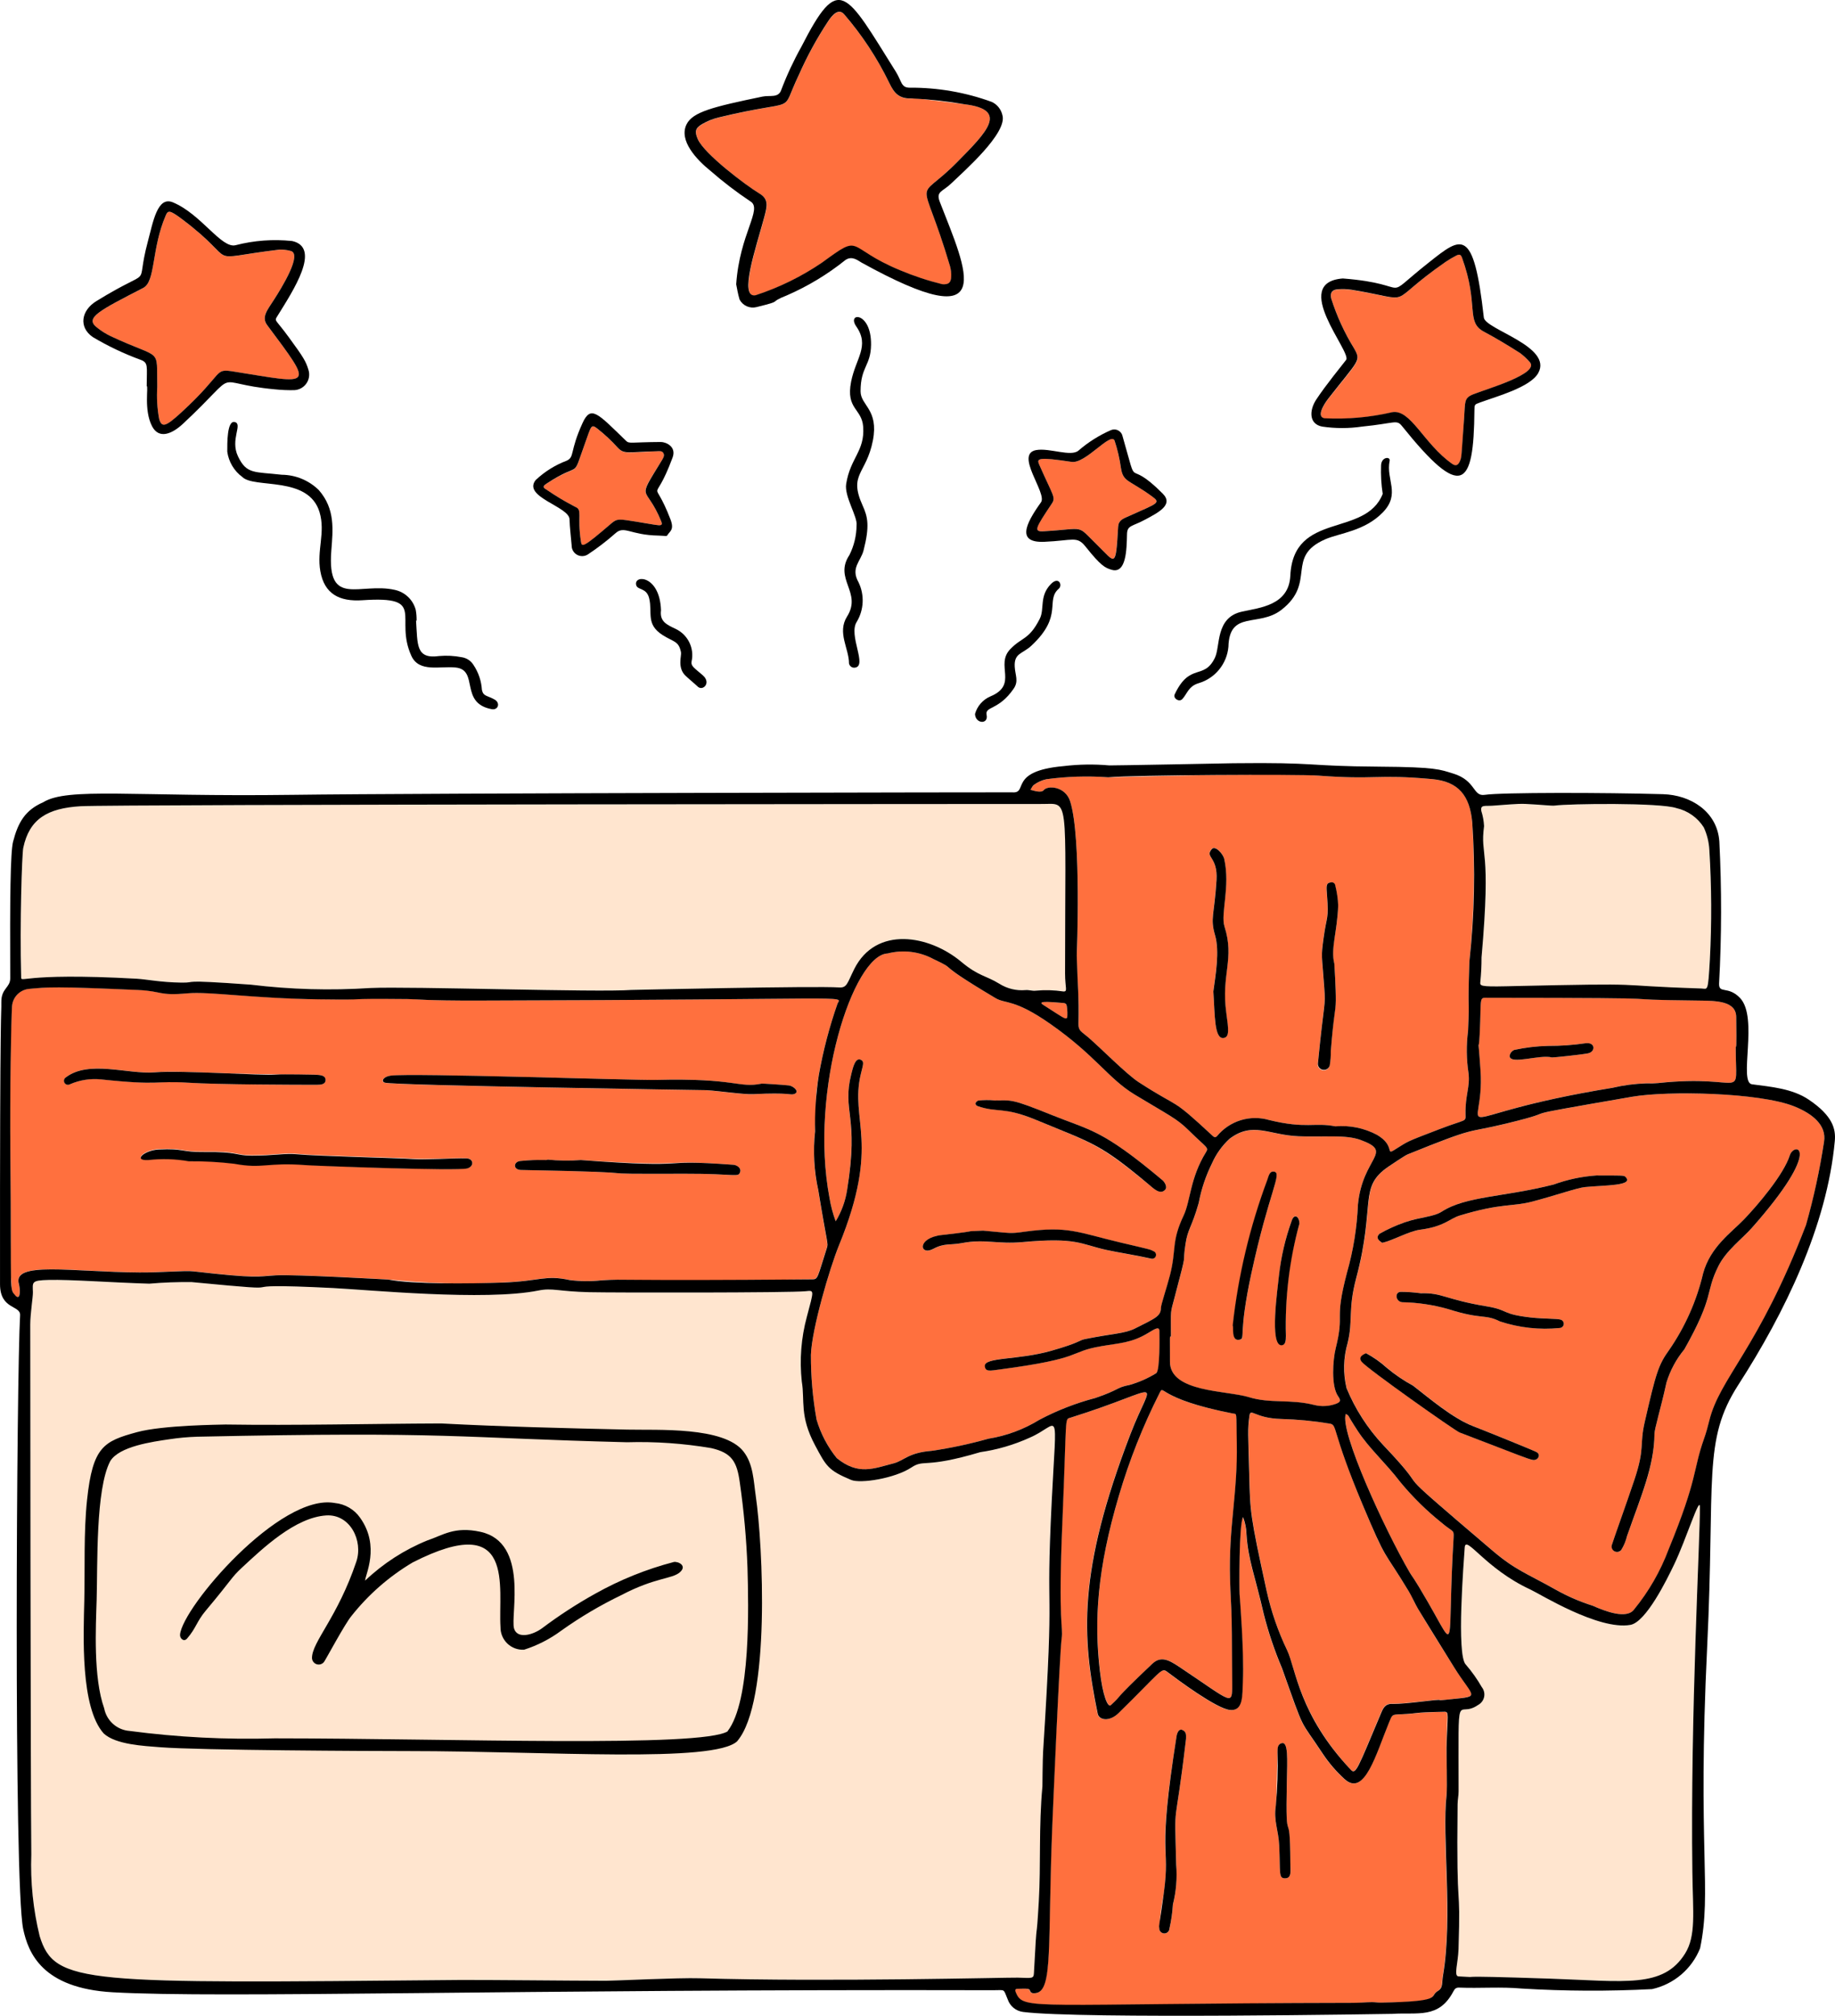 <?xml version="1.0" encoding="UTF-8"?> <svg xmlns="http://www.w3.org/2000/svg" width="346" height="380" viewBox="0 0 346 380" fill="none"><path d="M320.525 284.072C320.503 281.89 317.943 290.192 315.655 294.958C314.337 297.704 310.391 305.794 307.415 306.318C301.415 307.372 290.415 300.508 288.543 299.64C280.021 295.704 276.343 289.228 276.181 291.736C276.019 294.244 274.581 311.976 276.381 313.792C277.525 315.112 278.537 316.538 279.405 318.052C279.609 318.31 279.755 318.61 279.829 318.93C279.905 319.25 279.909 319.582 279.841 319.904C279.773 320.226 279.633 320.528 279.435 320.79C279.237 321.052 278.983 321.268 278.691 321.42C274.595 324.27 275.023 316.872 275.027 337.694C275.027 338.494 274.847 339.312 274.839 340.122C274.583 363.072 275.457 353.226 275.013 367.422C274.929 370.124 274.067 372.524 275.013 372.58C280.835 372.93 270.843 372.282 292.379 373.01C306.399 373.484 313.659 374.894 317.729 368.278C319.803 364.908 319.201 360.534 319.101 352.952C318.705 323.106 320.585 289.758 320.525 284.072Z" fill="#FFE5CF"></path><path d="M194.163 271.028C191.201 272.374 188.063 273.294 184.843 273.76C174.137 276.938 174.365 274.99 171.843 276.652C168.705 278.72 162.243 279.73 160.483 278.994C156.141 277.174 155.799 276.424 153.697 272.492C150.711 266.906 151.789 264.082 151.183 260.46C150.737 256.37 151.058 252.232 152.129 248.26C153.515 243.06 153.549 243.26 151.903 243.422C148.821 243.73 115.553 243.706 111.199 243.606C105.159 243.47 104.217 242.744 101.511 243.29C91.493 245.31 69.235 243.136 62.761 242.816C39.395 241.662 59.523 243.944 36.161 241.7C33.484 241.666 30.806 241.764 28.139 241.998C20.647 241.766 13.319 241.198 9.207 241.292C5.855 241.374 6.159 241.692 6.207 243.598C6.229 244.544 5.719 247.488 5.705 249.688C5.705 249.898 5.753 335.488 5.905 349.598C5.719 354.78 6.249 359.962 7.481 364.998C10.329 374.158 15.737 373.906 86.481 373.262C91.115 373.22 107.553 373.404 114.265 373.41C115.865 373.41 127.937 372.81 131.919 372.936C156.431 373.664 190.319 372.766 191.909 372.818C194.607 372.904 194.895 373.05 194.953 371.952C195.591 359.716 195.335 367.664 195.871 358.448C196.271 351.638 195.843 344.278 196.553 336.772C196.553 336.772 196.587 331.702 196.689 330.078C198.889 294.996 196.991 307.652 198.265 282.792C199.207 264.368 199.905 268.55 194.163 271.028Z" fill="#FFE5CF"></path><path d="M322.309 160.242C322.231 158.769 321.875 157.324 321.259 155.984C320.089 154.138 318.237 152.83 316.105 152.348C312.993 151.288 295.749 151.504 293.125 151.874C292.619 151.946 290.665 151.702 287.549 151.554C286.131 151.486 283.565 151.754 281.363 151.898C279.991 151.994 279.089 151.666 279.315 152.898C279.609 153.819 279.781 154.773 279.831 155.738C279.045 161.738 281.231 159.226 279.353 180.488C279.357 182.029 279.281 183.569 279.125 185.102C279.059 185.85 278.997 186.044 284.053 185.93C313.505 185.264 302.007 186.196 320.805 186.352C322.005 186.362 322.051 187.118 322.405 180.79C322.763 173.944 322.731 167.084 322.309 160.242Z" fill="#FFE5CF"></path><path d="M196.245 151.562C196.079 151.562 21.275 151.62 15.175 151.988C8.989 152.362 5.537 154.356 4.387 159.832C4.133 161.044 3.717 174.158 3.987 184.032C4.029 185.57 3.245 183.254 25.759 184.504C27.679 184.612 30.231 185.184 34.201 185.238C37.515 185.284 33.123 184.6 47.313 185.626C54.777 186.535 62.31 186.746 69.813 186.256C77.235 185.91 112.613 187.108 119.037 186.62C119.083 186.62 153.937 185.832 158.203 186.148C159.727 186.26 159.751 185.316 161.071 182.682C165.161 174.516 175.173 176.224 181.261 181.32C184.495 184.026 185.861 183.878 188.403 185.432C189.881 186.371 191.625 186.799 193.369 186.648C193.999 186.584 194.675 186.848 195.299 186.758C197.033 186.627 198.775 186.676 200.499 186.904C201.351 186.94 200.813 186.256 200.813 183.478C200.825 148.946 201.761 151.628 196.245 151.562Z" fill="#FFE5CF"></path><path d="M201.249 190.724C201.249 192.678 201.449 192.486 196.649 189.398C195.267 188.51 199.105 188.998 200.393 189.072C201.239 189.12 201.111 189.502 201.249 190.724Z" fill="#FF703E"></path><path d="M343.935 215.226C343.137 220.524 342.009 225.766 340.559 230.922C331.505 254.5 324.311 259.674 322.305 267.866C322.025 269.006 321.705 270.136 321.321 271.242C319.181 277.276 320.221 278.532 314.637 292.11C313.119 296.192 310.937 299.994 308.177 303.364C306.763 305.364 302.577 303.698 300.339 302.706C297.941 301.948 295.625 300.948 293.429 299.72C287.683 296.5 285.741 295.988 281.335 292.232C259.439 273.568 271.661 283.832 260.799 272.386C257.881 269.262 255.551 265.638 253.921 261.686C253.249 258.876 253.321 255.94 254.131 253.166C255.179 248.822 254.131 246.93 255.731 240.998C259.489 226.954 256.079 223.838 261.841 219.916C262.315 219.594 264.885 217.844 265.441 217.622C278.925 212.176 276.011 213.764 283.977 211.822C296.633 208.746 281.993 211.222 307.777 206.754C314.555 205.58 331.745 205.942 338.301 208.554C341.605 209.874 344.447 212.052 343.935 215.226ZM330.323 231.484C344.037 215.988 338.295 215.232 337.479 217.806C336.335 221.406 331.443 227.188 328.807 229.92C326.473 232.338 322.499 235.046 321.131 240.068C319.921 245.224 317.757 250.108 314.751 254.468C312.697 257.308 312.225 258.88 310.127 268.068C309.101 272.564 310.205 272.884 308.149 279.052C306.689 283.43 304.309 290.052 303.889 291.358C303.889 292.65 305.221 292.886 305.673 292.238C306.187 291.412 306.563 290.51 306.789 289.564C309.507 281.904 311.937 276.384 311.959 270.364C311.959 269.248 313.111 265.73 314.221 260.652C314.915 258.36 316.061 256.232 317.591 254.39C323.419 244.042 321.405 243.902 324.017 238.686C325.493 235.734 328.523 233.518 330.323 231.484ZM298.839 223.784C302.439 223.422 308.353 223.584 306.449 221.82C306.183 221.574 305.791 221.592 301.015 221.592C298.257 221.784 295.539 222.36 292.941 223.306C283.623 225.662 276.413 225.47 271.861 228.408C270.275 229.43 267.945 229.364 264.875 230.428C263.227 231.012 261.633 231.734 260.107 232.588C259.193 233.476 260.307 234.036 260.615 234.286C262.597 233.874 265.645 232.096 267.761 231.82C272.377 231.22 273.289 229.738 275.259 229.142C283.185 226.742 285.103 227.53 288.985 226.5C293.477 225.31 297.371 223.932 298.839 223.784ZM294.095 250.346C294.291 250.338 294.477 250.256 294.619 250.12C294.759 249.982 294.845 249.798 294.859 249.602C294.871 249.406 294.813 249.212 294.693 249.056C294.571 248.902 294.399 248.796 294.205 248.76C293.637 248.572 290.891 248.616 288.625 248.36C282.917 247.732 284.611 246.96 280.295 246.254C272.527 244.97 271.969 243.666 267.917 243.798C266.671 243.632 265.417 243.54 264.159 243.528C262.929 243.528 263.113 245.364 264.401 245.484C267.325 245.536 270.231 245.968 273.043 246.77C279.491 248.862 279.905 247.64 282.843 249.108C286.467 250.302 290.299 250.724 294.095 250.346ZM288.927 275.198C289.963 275.452 290.669 274.242 289.695 273.726C288.907 273.312 279.835 269.646 277.867 268.884C273.957 267.37 269.537 263.588 266.507 261.24C264.755 260.292 263.103 259.17 261.575 257.894C260.381 256.806 259.057 255.872 257.633 255.112C257.411 255.24 255.967 255.694 256.833 256.754C257.927 258.094 274.381 269.716 275.291 270.064C287.395 274.664 287.771 274.916 288.927 275.198Z" fill="#FF703E"></path><path d="M327.373 191.712C327.457 197.942 327.373 197.322 327.279 197.322C327.279 208.07 329.467 202.382 312.617 204.166C311.885 204.236 311.151 204.252 310.417 204.218C308.261 204.282 306.117 204.564 304.017 205.06C270.803 210.482 280.085 215.448 279.139 201.66C278.595 193.72 278.763 199.498 278.989 194.992C279.355 187.646 278.765 188.09 280.639 188.092C322.489 188.112 300.319 188.398 320.317 188.612C323.725 188.658 327.333 188.712 327.373 191.712ZM299.385 198.58C300.857 198.312 300.843 196.428 298.985 196.664C296.633 197.014 294.259 197.182 291.881 197.17C289.743 197.218 287.615 197.472 285.525 197.928C285.283 198.026 285.073 198.188 284.919 198.398C284.763 198.608 284.669 198.856 284.645 199.116C284.857 200.758 290.307 198.73 292.645 199.342C292.799 199.384 297.821 198.866 299.385 198.58Z" fill="#FF703E"></path><path d="M288.407 68.224C290.621 70.41 280.107 73.388 277.733 74.376C275.999 75.1 276.287 75.796 276.073 78.91C275.555 86.456 275.647 86.2 275.215 87.11C274.903 87.772 274.451 87.91 273.839 87.488C268.419 83.688 266.011 77.076 262.479 77.748C258.321 78.718 254.049 79.1 249.785 78.884C248.213 78.662 249.491 76.418 250.453 75.196C256.243 67.844 256.689 68.146 255.337 65.73C253.515 62.761 252.059 59.583 251.001 56.264C250.775 55.162 251.201 54.632 252.313 54.566C253.163 54.502 254.019 54.534 254.863 54.66C267.509 56.732 260.591 57.694 272.575 49.364C273.211 48.932 273.873 48.54 274.557 48.19C275.171 47.87 275.443 47.944 275.685 48.612C278.917 57.518 276.305 60.664 279.811 62.526C282.141 63.764 284.393 65.154 286.627 66.554C287.277 67.046 287.875 67.606 288.407 68.224Z" fill="#FF703E"></path><path d="M277.061 181.248C276.697 192.39 277.137 186.824 276.807 194.386C276.467 197.008 276.495 199.662 276.891 202.276C277.229 204.876 276.249 206.476 276.327 210.03C276.363 211.578 276.579 210.888 271.515 212.83C264.587 215.484 265.747 215.03 262.805 216.85C261.309 217.77 263.023 215.942 259.629 213.934C257.219 212.658 254.491 212.102 251.773 212.334C247.895 211.534 246.257 212.852 239.321 211.152C237.571 210.634 235.705 210.642 233.959 211.176C232.213 211.708 230.661 212.744 229.499 214.152C229.187 214.488 228.947 214.406 228.671 214.152C220.413 206.496 222.951 209.352 214.737 204.032C212.447 202.55 207.549 197.584 205.191 195.556C203.923 194.466 203.311 194.356 203.349 193.038C203.513 187.524 203.109 186.186 203.027 180.144C203.027 180.098 203.943 157.876 201.783 151.07C200.883 148.23 197.561 148.006 196.783 148.972C196.311 149.556 194.827 149.034 194.303 148.892C194.519 148.566 194.669 148.12 194.969 147.946C195.661 147.451 196.441 147.097 197.269 146.904C201.139 146.367 205.055 146.244 208.951 146.536C209.533 146.536 240.613 145.62 248.595 146.222C259.481 147.046 259.453 145.92 269.995 146.872C275.427 147.362 277.161 150.378 277.595 154.988C278.129 163.741 277.951 172.524 277.061 181.248ZM252.289 170.688C252.235 169.432 252.057 168.184 251.755 166.964C251.747 166.872 251.721 166.783 251.679 166.701C251.635 166.62 251.577 166.547 251.507 166.488C251.437 166.429 251.355 166.385 251.267 166.357C251.179 166.33 251.087 166.32 250.995 166.328C249.903 166.424 250.097 167.248 250.207 168.748C250.553 173.48 250.159 172.416 249.559 176.828C249.037 180.662 249.233 179.71 249.685 186.156C249.959 190.024 249.685 188.258 248.503 200.332C248.463 200.48 248.451 200.634 248.471 200.786C248.493 200.938 248.543 201.084 248.621 201.216C248.699 201.348 248.803 201.462 248.927 201.552C249.049 201.644 249.191 201.708 249.339 201.744C249.489 201.778 249.643 201.782 249.795 201.756C249.945 201.73 250.089 201.674 250.219 201.59C250.347 201.508 250.457 201.4 250.543 201.272C250.629 201.146 250.687 201.002 250.717 200.852C250.871 199.972 250.937 199.08 250.917 198.188C251.461 191.03 251.817 190.898 251.863 188.622C251.905 186.568 251.603 181.736 251.589 181.684C250.835 178.844 252.161 175.684 252.309 170.684L252.289 170.688ZM230.735 195.66C231.805 195.476 231.647 194.116 231.209 190.928C230.209 183.656 232.833 180.79 230.863 174.608C230.109 172.242 231.991 167.092 230.825 161.918C230.601 160.93 229.125 159.304 228.487 160.026C227.075 161.626 229.641 161.398 229.367 165.88C228.967 172.506 228.131 172.98 229.087 176.254C229.983 179.318 229.191 183.732 228.765 186.88C229.093 191.248 228.925 195.984 230.765 195.668L230.735 195.66Z" fill="#FF703E"></path><path d="M274.165 314.284C278.087 320.514 279.565 319.618 272.187 320.474C271.943 320.488 271.701 320.488 271.457 320.474C271.457 320.2 265.129 321.26 262.493 321.174C261.021 321.128 260.693 322.174 260.265 323.186C255.939 333.486 255.613 334.616 254.665 333.6C244.943 323.122 244.327 314.55 242.695 311.112C240.989 307.538 239.699 303.78 238.847 299.912C235.729 285.596 235.745 284.95 235.567 278.028C235.367 270.1 235.243 269.578 235.597 266.956C235.821 265.286 236.501 267.368 241.575 267.502C244.647 267.582 247.711 267.874 250.743 268.376C252.243 268.626 251.029 269.53 256.895 283.576C261.593 294.824 260.655 291.764 265.627 299.986C267.565 303.198 264.197 298.446 274.165 314.284Z" fill="#FF703E"></path><path d="M271.829 287.06C273.945 288.882 274.175 288.302 274.085 289.806C272.807 311.082 274.885 311.79 269.267 302.068C266.299 296.938 266.335 297.336 265.835 296.478C261.051 288.278 252.583 269.794 253.757 266.552C254.609 267.09 253.623 266.116 256.013 269.752C258.213 273.114 261.145 275.638 264.109 279.48C266.419 282.262 269.005 284.802 271.829 287.06Z" fill="#FF703E"></path><path d="M272.731 329.496C272.731 330.636 272.905 336.934 272.731 338.374C271.771 346.324 273.955 361.27 272.045 372.414C271.789 373.9 272.097 374.754 271.045 375.368C269.375 376.344 272.317 377.412 260.363 377.536C259.795 377.536 259.227 377.44 258.659 377.45C257.439 377.472 256.223 377.578 255.005 377.582C194.339 377.808 193.005 379.09 191.527 375.666C191.273 375.078 191.385 374.928 191.999 374.932C192.799 374.932 194.031 374.786 194.139 375.202C194.301 375.818 194.765 375.802 195.195 375.756C198.595 375.41 197.459 366.834 198.395 343.784C198.519 340.756 199.769 311.708 200.141 308.874C200.459 306.46 199.455 306.446 200.283 286.856C201.135 266.702 200.661 267.63 201.765 267.284C219.983 261.592 217.425 259.144 213.095 270.418C203.111 296.418 203.933 308.554 206.943 323.078C207.189 324.262 209.101 324.692 210.885 322.95C218.861 315.15 218.931 314.35 219.987 315.14C222.033 316.668 229.311 322.126 231.871 322.368C234.431 322.61 234.201 319.674 234.319 316.944C234.557 311.402 233.763 301.544 233.689 300.516C233.633 299.738 233.543 287.376 234.347 286.014C234.749 287.044 234.969 288.136 235.001 289.242C235.315 294.102 236.553 296.814 238.271 304.34C239.153 307.806 240.299 311.198 241.697 314.488C246.195 327.088 244.793 323.634 249.359 330.58C250.531 332.342 251.913 333.954 253.477 335.38C257.251 338.852 259.417 330.692 261.877 324.732C262.503 323.212 262.391 323.258 264.039 323.184C268.039 323.002 265.673 322.884 272.307 322.71C273.295 322.682 272.771 323.22 272.731 329.496ZM242.259 354.096C243.633 354.132 243.315 352.608 243.301 351.216C243.179 339.36 242.355 349.778 242.639 336C242.729 331.572 242.943 328.2 241.625 328.63C240.897 328.864 240.903 329.578 240.883 330.344C240.641 339.4 240.683 339.692 240.561 340.444C240.129 343.284 241.063 344.96 241.199 347.914C241.437 353.04 241.057 354.062 242.259 354.092V354.096ZM223.635 327.776C223.611 327.252 223.815 326.482 222.911 326.116C222.295 325.866 221.963 326.654 221.855 327.316C218.015 351.05 220.743 347.248 219.455 356.842C219.009 359.028 218.721 361.242 218.593 363.468C218.585 363.594 218.603 363.72 218.643 363.84C218.685 363.958 218.749 364.07 218.833 364.164C218.915 364.258 219.017 364.336 219.131 364.39C219.243 364.446 219.367 364.478 219.493 364.486C219.619 364.494 219.745 364.476 219.865 364.436C219.983 364.394 220.093 364.33 220.189 364.246C220.283 364.164 220.361 364.062 220.415 363.948C220.471 363.836 220.503 363.712 220.511 363.586C220.853 362.09 221.071 360.57 221.163 359.038C221.769 356.59 221.979 354.06 221.787 351.546C221.433 338.18 221.443 346.52 223.635 327.772V327.776Z" fill="#FF703E"></path><path d="M256.573 214.904C262.931 217.252 256.929 218.028 256.047 227.104C255.867 231.446 255.175 235.75 253.989 239.93C251.515 249.398 253.589 247.244 251.853 254.214C251.319 256.354 250.983 261.314 252.327 263.26C252.877 264.06 252.757 264.356 251.853 264.68C250.539 265.144 249.115 265.208 247.765 264.864C243.221 263.732 239.681 264.674 235.459 263.396C231.237 262.118 220.601 262.526 220.607 256.724C220.607 251.436 220.521 251.99 220.791 251.99C220.791 246.572 220.635 247.79 221.501 244.522C224.123 234.608 222.841 239.154 223.535 234.54C223.977 231.62 224.663 231.572 226.031 226.796C226.517 224.202 227.359 221.688 228.533 219.324C229.303 217.566 230.433 215.99 231.847 214.694C236.275 211.39 239.207 213.992 244.847 214.22C249.723 214.422 253.693 213.842 256.573 214.904ZM245.015 230.618C244.981 229.246 244.015 228.668 243.537 230.144C242.351 233.472 241.557 236.928 241.171 240.44C240.953 242.806 239.329 253.66 241.673 253.564C242.387 253.534 242.511 252.708 242.487 251.798C242.203 244.648 243.057 237.5 245.015 230.618ZM235.975 239.946C239.283 224.678 241.811 221.126 240.235 220.868C239.411 220.734 239.259 221.616 239.003 222.412C235.737 231.288 233.543 240.524 232.463 249.92C232.709 249.952 232.075 252.976 233.793 252.556C234.905 252.284 233.425 251.712 235.985 239.946H235.975Z" fill="#FF703E"></path><path d="M233.233 271.938C233.433 281.772 231.633 287.584 231.935 297.774C232.121 304.198 232.335 300.08 232.359 317.616C232.359 321.616 232.285 320.866 223.261 314.816C220.923 313.25 219.163 311.878 217.321 313.616C209.347 321.15 211.921 319.216 209.479 321.434C208.879 321.974 207.941 319.538 207.405 314.96C206.305 305.53 206.833 295.93 210.989 281.918C212.949 275.256 215.515 268.786 218.651 262.59C219.551 260.82 218.071 263.73 232.487 266.46C233.305 266.626 233.109 265.998 233.233 271.938Z" fill="#FF703E"></path><path d="M224.109 213.054C227.583 216.48 227.971 216.286 227.389 217.224C224.389 222.064 224.485 226.424 223.215 229.114C220.851 234.128 221.879 235.478 220.649 240.314C220.071 242.592 218.933 245.914 218.935 246.53C218.935 248.148 217.713 248.558 214.051 250.416C212.081 251.416 209.829 251.362 204.671 252.402C203.401 252.658 203.813 253.04 198.243 254.628C191.937 256.428 185.525 255.782 185.723 257.548C185.847 258.646 186.755 258.388 188.523 258.148C204.723 256.002 201.249 254.876 207.653 253.76C211.027 253.172 213.381 253.16 216.495 251.28C217.731 250.532 218.629 249.936 218.639 250.88C218.639 251.71 218.777 258.48 218.013 258.866C216.457 259.828 214.775 260.57 213.013 261.066C210.435 261.548 211.213 261.944 206.553 263.528C202.899 264.486 199.367 265.86 196.027 267.626C193.075 269.446 189.791 270.666 186.367 271.216C182.857 272.216 179.285 272.98 175.675 273.502C171.193 273.834 170.505 275.35 168.475 275.868C164.695 276.836 161.845 278.164 157.783 274.88C156.046 272.736 154.751 270.268 153.973 267.62C153.248 263.584 152.89 259.49 152.903 255.39C153.069 250.542 156.441 239.074 158.185 234.79C166.093 215.39 160.227 211.27 162.313 202.47C162.731 200.708 163.023 200.104 162.313 199.776C161.247 199.282 160.795 201.352 160.513 202.498C158.735 209.656 161.985 210.212 159.737 224.27C159.424 226.38 158.688 228.408 157.575 230.228C157.047 228.792 156.655 227.31 156.405 225.802C152.545 205.502 160.917 179.954 167.377 179.736C170.282 178.985 173.363 179.361 176.001 180.788C181.141 183.224 175.307 180.808 187.715 188.156C189.605 189.276 191.249 188.272 198.009 192.994C206.669 199.044 208.941 203.288 213.963 206.346C220.455 210.3 221.837 210.814 224.109 213.054ZM219.655 224.332C220.255 223.732 219.455 222.708 219.239 222.532C207.677 212.822 205.595 213.132 198.365 210.218C190.511 207.054 190.879 207.454 187.541 207.454C186.495 207.348 185.441 207.36 184.399 207.488C183.577 207.964 184.055 208.428 184.327 208.52C188.055 209.758 189.207 208.586 195.251 211.084C206.331 215.664 207.265 215.666 216.451 223.168C217.501 224.028 218.721 225.26 219.655 224.332ZM217.009 237.278C217.191 237.33 217.387 237.308 217.555 237.22C217.723 237.132 217.851 236.982 217.911 236.804C217.971 236.624 217.961 236.428 217.881 236.256C217.803 236.082 217.659 235.948 217.483 235.878C216.815 235.504 217.057 235.614 211.377 234.278C203.137 232.34 201.437 231.09 193.187 232.214C190.347 232.602 190.821 232.48 185.387 232.014C180.539 232.23 186.205 231.866 177.587 232.836C172.801 233.376 173.407 236.836 176.001 235.436C178.097 234.312 179.143 234.786 181.443 234.346C185.703 233.532 188.071 234.608 192.855 234.166C203.065 233.224 203.739 234.566 208.673 235.652C210.723 236.11 214.197 236.634 217.009 237.278Z" fill="#FF703E"></path><path d="M217.231 93.584C218.939 94.828 218.283 94.85 212.911 97.27C211.727 97.804 210.911 98.052 210.831 99.338C210.325 107.304 210.295 106.064 206.945 102.794C202.821 98.77 204.905 99.674 196.811 100.152C194.811 100.27 195.211 99.522 198.317 94.952C199.135 93.752 198.517 93.534 195.949 87.582C195.447 86.418 195.705 86.1 202.055 87.068C204.683 87.468 209.389 81.388 210.153 83.04C210.711 84.734 211.117 86.474 211.365 88.24C211.785 90.92 212.881 90.412 217.231 93.584Z" fill="#FF703E"></path><path d="M181.853 19.652C190.291 20.672 186.097 24.852 180.503 30.538C172.379 38.78 173.663 31.738 179.145 50.19C179.333 50.856 179.409 51.549 179.367 52.24C179.317 53.348 178.837 53.694 177.707 53.608C174.987 52.952 172.324 52.072 169.749 50.976C159.199 46.776 162.853 43.846 155.025 49.528C151.156 52.147 146.944 54.218 142.507 55.682C139.267 56.318 142.549 46.824 144.107 41.038C144.693 38.874 144.997 37.574 143.209 36.502C140.595 34.938 132.845 29.054 131.609 26.29C130.973 24.87 131.083 24.2 132.409 23.426C133.387 22.851 134.444 22.421 135.547 22.152C151.157 18.352 146.877 21.952 150.651 14.106C152.197 10.612 154.03 7.253 156.131 4.062C156.981 2.796 158.099 1.584 159.131 2.662C162.537 6.595 165.411 10.958 167.679 15.64C168.621 17.624 169.573 18.69 171.939 18.574C173.185 18.524 173.271 18.614 181.853 19.652Z" fill="#FF703E"></path><path d="M90.217 188.622C161.845 188.466 158.671 187.59 157.927 189.18C156.396 193.546 155.213 198.026 154.391 202.58C153.619 208.006 154.051 204.038 153.677 213.248C153.268 216.968 153.471 220.73 154.277 224.384C155.965 234.798 156.191 234.28 155.877 235.27C154.093 240.79 154.239 241.134 153.145 241.154C115.145 241.812 118.571 241.016 113.345 241.344C111.37 241.556 109.376 241.538 107.405 241.292C102.729 240.276 101.843 241.52 94.605 241.764C87.468 242.134 80.312 241.944 73.205 241.196C73.159 241.196 55.617 240.212 52.025 240.396C48.433 240.58 48.663 241.052 36.487 239.648C34.769 239.448 30.687 239.87 26.259 239.848C13.479 239.77 2.271 237.676 3.541 242.048C3.721 242.668 3.961 245.168 2.963 244.302C2.562 243.988 2.299 243.53 2.229 243.024C1.973 239.902 1.915 236.768 2.053 233.638C2.025 228.596 1.687 198.51 2.253 189.696C2.31 188.853 2.667 188.057 3.257 187.453C3.848 186.849 4.635 186.474 5.477 186.398C8.977 186.08 10.261 185.92 26.041 186.612C30.641 186.812 29.875 187.736 35.361 187.236C39.503 186.86 47.481 188.19 60.271 188.372C71.303 188.53 62.913 188.078 76.837 188.316C78.767 188.342 80.011 188.644 90.217 188.622ZM149.663 206.264C150.951 205.91 149.697 204.718 148.717 204.618C147.447 204.486 143.757 204.25 143.623 204.278C139.223 205.224 138.939 203.168 123.613 203.584C119.827 203.686 77.509 202.248 73.613 202.784C72.193 202.984 71.755 203.866 72.515 204.11C74.193 204.646 133.099 205.53 133.145 205.53C135.677 205.682 140.145 206.37 141.983 206.278C148.933 205.934 148.921 206.468 149.663 206.264ZM139.563 220.902C139.779 220.186 138.943 219.628 138.289 219.58C122.377 218.412 132.363 220.18 109.527 218.69C107.426 218.86 105.313 218.832 103.217 218.606C103.217 218.828 101.865 218.49 98.111 218.866C96.785 219 96.691 220.532 98.243 220.56C127.673 221.102 106.541 221.332 129.151 221.266C138.901 221.238 139.213 222.06 139.563 220.902ZM88.133 220.238C89.459 219.838 89.323 218.396 87.933 218.346C85.425 218.254 80.271 218.596 77.833 218.412C75.395 218.228 59.849 217.898 55.953 217.508C53.719 217.284 51.613 217.782 47.467 217.778C44.367 217.778 44.911 216.99 38.531 217.092C34.161 217.16 34.715 216.382 29.911 216.618C27.213 216.75 24.965 218.768 27.947 218.606C30.489 218.306 33.062 218.384 35.581 218.838C38.45 218.824 41.317 218.982 44.167 219.31C49.657 220.31 50.203 218.966 57.869 219.58C58.985 219.732 86.385 220.77 88.133 220.238ZM59.717 204.502C60.517 204.502 61.425 204.426 61.379 203.532C61.335 202.732 60.517 202.646 59.399 202.584C40.779 202.584 34.271 201.722 29.165 202.14C24.091 202.556 16.803 199.774 12.433 203.086C12.262 203.192 12.139 203.362 12.093 203.558C12.047 203.754 12.081 203.96 12.187 204.132C12.293 204.304 12.463 204.426 12.659 204.472C12.855 204.518 13.062 204.484 13.233 204.378C15.069 203.582 17.078 203.27 19.069 203.474C30.349 204.674 29.099 203.674 35.417 204.09C41.163 204.466 56.243 204.506 59.717 204.502Z" fill="#FF703E"></path><path d="M125.093 85.428C125.353 85.942 125.019 86.418 124.735 86.876C119.797 94.842 121.735 91.104 124.653 98.228C125.169 99.488 124.353 99.018 120.043 98.366C116.859 97.884 116.407 97.696 115.311 98.646C109.789 103.428 109.711 103.18 109.531 102.034C108.795 97.234 109.887 96.134 108.471 95.56C106.6 94.596 104.792 93.514 103.057 92.322C102.333 91.922 102.323 91.65 103.029 91.196C109.887 86.768 107.709 90.796 110.309 83.576C111.473 80.338 111.429 79.878 112.595 80.776C113.995 81.876 115.3 83.092 116.495 84.412C117.695 85.708 118.437 85.29 123.763 85.084C124.229 85.058 124.841 84.924 125.093 85.428Z" fill="#FF703E"></path><path d="M54.719 47.284C57.189 47.716 53.021 54.39 51.651 56.518C50.433 58.414 49.225 59.756 50.391 61.318C59.315 73.24 58.991 72.44 44.237 70.082C40.143 69.43 42.581 70.092 34.075 77.864C31.239 80.464 30.497 80.702 30.001 78.944C29.634 76.975 29.518 74.968 29.655 72.97C29.497 65.292 30.689 67.97 20.871 63.386C19.917 62.931 19.022 62.362 18.205 61.692C16.019 59.918 18.615 58.604 27.005 54.292C29.371 53.074 28.509 46.94 31.265 40.594C31.665 39.648 32.013 39.594 34.223 41.252C45.881 49.968 37.511 48.896 52.681 47.07C53.367 47.045 54.053 47.117 54.719 47.284Z" fill="#FF703E"></path><path d="M138.101 327.198C135.273 330.262 110.569 329.226 81.271 329.092C51.813 328.956 23.483 329.442 20.357 325.778C17.051 321.906 16.647 311.538 17.001 302.682C17.313 294.906 16.529 277.468 20.361 273.682C24.193 269.896 36.927 269.366 36.927 269.366H83.207C83.207 269.366 101.407 270.382 121.327 270.596C141.247 270.81 140.019 273.744 141.281 282.552C142.513 291.15 143.857 320.966 138.101 327.198Z" fill="#FFE5CF"></path><path d="M139.047 328.212C134.787 332.424 103.229 330.106 77.181 330.106C69.923 330.106 37.581 329.96 30.193 329.378C27.089 329.132 21.839 328.89 19.561 326.792C15.123 321.832 15.747 308.244 15.893 301.742C16.035 295.528 15.759 288.924 16.419 282.714C17.483 272.694 19.577 271.69 25.833 269.982C30.733 268.646 41.545 268.582 42.517 268.544C55.769 268.744 69.917 268.392 83.187 268.344C94.883 268.958 106.609 269.24 118.317 269.504C124.021 269.632 136.453 268.904 140.169 273.606C142.049 275.982 142.089 279.188 142.501 282.006C143.843 291.134 145.337 320.816 139.013 328.228L139.047 328.212ZM137.191 326.358C141.591 320.678 141.149 302.914 140.941 295.48C140.744 290.118 140.26 284.772 139.491 279.462C138.963 275.574 138.007 273.874 134.091 272.988C128.851 272.1 123.537 271.732 118.225 271.886C85.879 271.066 85.339 269.818 37.153 270.844C35.412 270.898 33.675 271.056 31.953 271.318C28.753 271.792 22.449 272.648 20.773 275.468C18.005 280.786 18.419 294.992 18.223 301.59C18.067 306.768 17.567 316.206 19.643 322.046C19.861 323.18 20.447 324.212 21.308 324.982C22.17 325.752 23.261 326.216 24.413 326.306C33.487 327.506 42.644 327.974 51.793 327.706C85.355 327.722 132.347 329.486 137.229 326.37L137.191 326.358Z" fill="black"></path><path d="M345.965 215.074C344.509 231.074 336.499 247.52 327.765 261.074C320.997 271.582 323.427 278.784 321.895 310.462C320.035 348.956 322.825 356.378 320.561 367.282C319.793 369.206 318.565 370.914 316.987 372.254C315.407 373.596 313.525 374.53 311.501 374.978C303.325 375.404 295.129 375.37 286.957 374.874C283.013 374.512 279.075 374.854 275.123 374.694C274.561 374.672 274.311 374.894 274.039 375.414C271.301 380.626 267.309 379.324 262.525 379.646C262.477 379.646 203.525 380.66 192.887 379.28C192.235 379.194 191.619 378.928 191.109 378.508C190.601 378.09 190.219 377.538 190.009 376.914C189.135 374.818 189.609 375.192 187.297 375.186C96.897 374.96 41.995 376.74 21.255 375.574C7.959 374.828 5.327 368.148 4.371 363.648C2.555 355.092 3.131 259.15 3.789 247.95C3.903 246.014 0.007 246.928 0.003 242.09C-0.035 186.752 0.295 191.84 0.249 188.972C0.205 186.282 1.939 186.24 1.929 184.404C1.857 169.5 1.961 160.616 2.465 158.67C3.407 155.03 4.737 152.726 8.143 151.24C12.787 148.37 25.043 150.24 55.175 149.84C79.205 149.508 190.619 149.352 190.829 149.37C194.015 149.644 189.973 145.354 200.545 144.424C203.411 144.079 206.305 144.035 209.179 144.292C209.617 144.32 232.333 143.892 232.541 143.88C249.003 143.69 245.741 144.43 260.153 144.528C270.827 144.6 271.513 145.064 274.003 145.826C278.369 147.162 277.665 150.202 279.975 149.838C282.975 149.37 302.641 149.398 313.575 149.716C318.775 149.868 323.775 152.962 324.191 158.596C324.643 167.528 324.629 176.478 324.145 185.408C324.075 187.434 325.839 185.768 328.097 188.138C331.633 191.854 327.741 204.058 330.355 204.406C333.923 204.882 337.969 205.206 341.075 207.316C345.539 210.332 346.173 212.798 345.965 215.074ZM343.935 215.226C344.447 212.056 341.641 209.89 338.279 208.552C331.723 205.952 314.533 205.586 307.755 206.752C281.979 211.214 296.619 208.752 283.955 211.82C275.989 213.756 278.903 212.168 265.419 217.62C264.871 217.842 262.305 219.592 261.819 219.914C256.049 223.822 259.449 226.946 255.709 240.996C254.131 246.926 255.163 248.82 254.109 253.164C253.297 255.938 253.225 258.874 253.899 261.684C255.527 265.636 257.859 269.262 260.777 272.384C271.653 283.83 259.417 273.566 281.313 292.23C285.713 295.986 287.659 296.492 293.407 299.718C295.601 300.948 297.917 301.948 300.317 302.704C302.565 303.704 306.753 305.364 308.155 303.362C310.907 299.988 313.089 296.186 314.615 292.108C320.199 278.53 319.159 277.274 321.299 271.24C321.689 270.134 322.003 269.004 322.283 267.864C324.283 259.664 331.483 254.498 340.537 230.92C341.995 225.764 343.129 220.524 343.935 215.226ZM327.279 197.322C327.365 197.322 327.457 197.942 327.373 191.712C327.333 188.712 323.705 188.658 320.331 188.622C300.331 188.408 322.503 188.126 280.653 188.102C278.761 188.102 279.369 187.656 279.003 195.002C278.777 199.508 278.603 193.73 279.153 201.67C280.099 215.448 270.801 210.5 304.031 205.07C306.131 204.574 308.275 204.292 310.431 204.228C311.165 204.264 311.899 204.246 312.631 204.176C329.447 202.382 327.279 208.07 327.279 197.322ZM322.409 180.836C322.767 173.973 322.733 167.095 322.309 160.236C322.231 158.763 321.875 157.318 321.259 155.978C320.089 154.132 318.237 152.824 316.105 152.342C312.993 151.282 295.749 151.498 293.125 151.868C292.619 151.94 290.665 151.696 287.549 151.548C286.131 151.48 283.565 151.748 281.363 151.892C279.991 151.988 279.089 151.66 279.315 152.892C279.609 153.813 279.781 154.767 279.831 155.732C279.045 161.732 281.231 159.22 279.353 180.482C279.357 182.023 279.281 183.563 279.125 185.096C279.059 185.844 278.997 186.038 284.053 185.924C313.505 185.258 302.017 185.75 320.805 186.346C322.017 186.398 322.051 187.164 322.409 180.836ZM319.105 352.976C318.705 323.106 320.589 289.758 320.525 284.072C320.501 281.89 317.943 290.192 315.655 294.958C314.337 297.704 310.391 305.794 307.415 306.318C301.415 307.372 290.415 300.508 288.543 299.64C280.021 295.704 276.343 289.228 276.181 291.736C276.019 294.244 274.581 311.976 276.381 313.792C277.525 315.112 278.537 316.538 279.405 318.052C279.609 318.31 279.755 318.61 279.829 318.93C279.905 319.25 279.909 319.582 279.841 319.904C279.773 320.226 279.633 320.528 279.435 320.79C279.237 321.052 278.983 321.268 278.691 321.42C274.595 324.27 275.023 316.872 275.027 337.694C275.027 338.494 274.847 339.312 274.839 340.122C274.583 363.072 275.457 353.226 275.013 367.422C274.929 370.124 274.067 372.524 275.013 372.58C280.835 372.93 270.843 372.282 292.379 373.01C306.399 373.484 313.613 374.864 317.729 368.278C319.825 364.916 319.205 360.558 319.105 352.976ZM277.061 181.248C278.019 172.527 278.197 163.737 277.597 154.984C277.131 150.074 275.115 147.328 269.997 146.868C259.453 145.918 259.499 147.042 248.597 146.218C244.673 145.922 213.731 146.096 208.953 146.532C205.057 146.251 201.141 146.375 197.271 146.9C196.441 147.088 195.659 147.442 194.971 147.942C194.669 148.122 194.521 148.572 194.305 148.888C194.829 149.03 196.323 149.55 196.785 148.968C197.557 147.996 200.887 148.23 201.785 151.066C203.947 157.866 203.025 180.094 203.029 180.14C203.191 186.18 203.465 187.52 203.351 193.034C203.325 194.35 203.921 194.456 205.193 195.552C207.555 197.586 212.449 202.552 214.739 204.028C222.939 209.336 220.427 206.49 228.673 214.148C228.949 214.402 229.189 214.484 229.501 214.148C230.665 212.74 232.215 211.706 233.961 211.172C235.707 210.64 237.573 210.63 239.323 211.148C246.261 212.844 247.895 211.548 251.775 212.33C254.493 212.096 257.221 212.652 259.631 213.93C263.031 215.93 261.311 217.766 262.807 216.846C265.749 215.034 264.589 215.48 271.517 212.826C276.581 210.888 276.365 211.578 276.329 210.026C276.251 206.47 277.231 204.88 276.893 202.272C276.497 199.658 276.469 197.004 276.809 194.382C277.137 186.834 276.697 192.398 277.061 181.248ZM272.185 320.474C279.569 319.662 278.055 320.532 274.163 314.284C273.477 313.182 268.405 305.02 267.385 303.302C266.747 302.228 266.273 301.056 265.629 299.99C260.669 291.772 261.629 294.832 256.897 283.58C251.005 269.538 252.225 268.632 250.745 268.38C247.707 267.872 244.637 267.578 241.557 267.496C236.483 267.36 235.805 265.28 235.579 266.952C235.227 269.574 235.349 270.094 235.551 278.022C235.731 285.042 235.695 285.558 238.831 299.908C239.685 303.778 240.983 307.536 242.697 311.108C244.345 314.558 244.883 323.202 254.697 333.628C255.641 334.628 255.969 333.498 260.297 323.216C260.719 322.216 261.055 321.156 262.527 321.204C265.163 321.288 271.467 320.23 271.491 320.504C271.723 320.508 271.955 320.498 272.185 320.474ZM274.083 289.806C274.173 288.302 273.943 288.882 271.827 287.06C269.003 284.802 266.415 282.262 264.107 279.478C261.141 275.62 258.215 273.116 256.011 269.75C253.637 266.122 254.591 267.09 253.755 266.55C252.567 269.792 261.059 288.276 265.833 296.476C266.335 297.338 266.307 296.948 269.265 302.066C274.885 311.798 272.799 311.068 274.085 289.798L274.083 289.806ZM272.753 338.374C272.913 336.954 272.727 330.636 272.753 329.496C272.897 323.22 273.315 322.678 272.341 322.696C265.715 322.834 268.081 322.984 264.073 323.17C262.425 323.246 262.535 323.2 261.909 324.718C259.453 330.678 257.287 338.838 253.509 335.368C251.945 333.942 250.563 332.33 249.391 330.568C244.827 323.64 246.229 327.094 241.729 314.476C240.331 311.184 239.185 307.792 238.301 304.328C236.585 296.822 235.345 294.092 235.031 289.23C235.003 288.124 234.785 287.03 234.385 285.998C233.585 287.36 233.671 299.724 233.727 300.5C233.799 301.532 234.595 311.386 234.355 316.928C234.239 319.66 234.465 322.608 231.909 322.352C229.353 322.096 222.079 316.666 220.025 315.124C218.967 314.324 218.903 315.124 210.923 322.934C209.139 324.678 207.225 324.246 206.979 323.062C203.979 308.54 203.155 296.398 213.133 270.402C217.461 259.128 220.021 261.568 201.801 267.27C200.699 267.614 201.173 266.688 200.321 286.84C199.493 306.43 200.495 306.44 200.179 308.858C199.805 311.698 198.555 340.74 198.433 343.77C197.491 366.82 198.633 375.394 195.233 375.74C194.803 375.784 194.339 375.802 194.179 375.186C194.069 374.77 192.835 374.924 192.039 374.916C191.429 374.916 191.313 375.064 191.565 375.65C193.037 379.08 194.377 377.674 255.045 377.568C256.261 377.568 257.477 377.446 258.699 377.434C259.267 377.434 259.835 377.53 260.403 377.52C272.353 377.298 269.403 376.332 271.085 375.352C272.137 374.74 271.829 373.886 272.085 372.398C273.985 361.284 271.855 346.33 272.755 338.374H272.753ZM256.045 227.106C256.927 218.028 262.929 217.252 256.571 214.906C253.691 213.844 249.721 214.402 244.841 214.202C239.195 213.97 236.257 211.362 231.841 214.674C230.431 215.974 229.303 217.55 228.529 219.304C227.355 221.668 226.511 224.182 226.025 226.776C224.659 231.552 223.971 231.6 223.531 234.52C222.835 239.134 224.117 234.588 221.495 244.502C220.631 247.772 220.785 246.552 220.785 251.97C220.515 251.97 220.605 251.436 220.601 256.704C220.601 262.504 231.303 262.104 235.453 263.378C239.603 264.652 243.199 263.71 247.759 264.844C249.111 265.192 250.535 265.128 251.849 264.66C252.769 264.324 252.875 264.022 252.321 263.24C250.955 261.31 251.321 256.334 251.849 254.196C253.591 247.224 251.497 249.396 253.983 239.912C255.171 235.74 255.865 231.442 256.047 227.106H256.045ZM231.933 297.774C231.637 287.584 233.393 281.774 233.199 271.938C233.081 265.998 233.293 266.628 232.485 266.47C218.085 263.684 219.549 260.83 218.649 262.6C215.513 268.796 212.947 275.266 210.985 281.928C206.857 295.854 206.287 305.55 207.385 314.97C207.917 319.57 208.865 321.984 209.457 321.444C211.893 319.224 209.325 321.16 217.299 313.626C219.143 311.886 220.899 313.258 223.239 314.826C232.263 320.868 232.349 321.626 232.337 317.626C232.279 300.08 232.121 304.198 231.935 297.774H231.933ZM227.385 217.224C227.969 216.278 227.585 216.48 224.105 213.054C221.833 210.814 220.439 210.28 213.961 206.35C208.935 203.298 206.665 199.052 198.007 192.998C191.245 188.27 189.591 189.278 187.713 188.16C175.313 180.786 181.141 183.224 175.999 180.792C173.359 179.369 170.28 178.993 167.375 179.74C160.915 179.958 152.555 205.504 156.403 225.806C156.652 227.316 157.044 228.798 157.573 230.232C158.684 228.41 159.419 226.384 159.735 224.274C162.025 210.198 158.735 209.636 160.511 202.502C160.797 201.356 161.249 199.284 162.311 199.78C163.025 200.112 162.729 200.726 162.311 202.474C160.205 211.274 166.111 215.414 158.183 234.794C156.441 239.056 153.067 250.546 152.901 255.394C152.888 259.494 153.246 263.588 153.971 267.624C154.749 270.272 156.044 272.74 157.781 274.884C161.837 278.166 164.693 276.844 168.473 275.872C170.499 275.352 171.229 273.848 175.673 273.506C179.283 272.976 182.855 272.212 186.365 271.22C189.781 270.674 193.055 269.458 196.001 267.644C199.341 265.878 202.873 264.504 206.527 263.546C211.189 261.962 210.409 261.576 212.987 261.084C214.747 260.584 216.429 259.844 217.987 258.884C218.749 258.506 218.621 251.728 218.611 250.9C218.601 249.952 217.701 250.558 216.467 251.3C213.351 253.19 211.001 253.192 207.625 253.78C201.225 254.896 204.699 256.022 188.495 258.168C186.719 258.402 185.811 258.642 185.695 257.568C185.495 255.802 191.909 256.444 198.213 254.648C203.783 253.06 203.371 252.678 204.641 252.424C209.799 251.386 212.053 251.424 214.021 250.436C217.685 248.578 218.911 248.168 218.905 246.55C218.905 245.938 220.041 242.612 220.619 240.334C221.849 235.492 220.819 234.134 223.185 229.134C224.475 226.412 224.385 222.072 227.385 217.224ZM196.657 189.398C201.475 192.464 201.257 192.678 201.257 190.724C201.119 189.502 201.257 189.124 200.409 189.072C199.133 188.998 195.279 188.522 196.657 189.398ZM200.823 183.506C200.823 148.954 201.761 151.628 196.245 151.562C196.079 151.562 21.275 151.62 15.175 151.988C8.989 152.362 5.537 154.356 4.387 159.832C4.133 161.044 3.717 174.158 3.987 184.032C4.029 185.57 3.245 183.254 25.759 184.504C27.679 184.612 30.231 185.184 34.201 185.238C37.515 185.284 33.123 184.6 47.313 185.626C54.777 186.535 62.31 186.746 69.813 186.256C77.235 185.91 112.613 187.108 119.037 186.62C119.083 186.62 153.937 185.832 158.203 186.148C159.727 186.26 159.751 185.316 161.071 182.682C165.161 174.516 175.173 176.224 181.261 181.32C184.495 184.026 185.861 183.878 188.403 185.432C189.881 186.371 191.625 186.799 193.369 186.648C193.999 186.584 194.675 186.848 195.299 186.758C197.031 186.598 198.777 186.647 200.499 186.904C201.385 186.95 200.823 186.284 200.823 183.506ZM198.313 282.824C199.233 264.364 199.913 268.55 194.163 271.024C191.201 272.37 188.063 273.29 184.843 273.756C174.137 276.934 174.365 274.986 171.843 276.648C168.705 278.716 162.243 279.726 160.483 278.99C156.141 277.17 155.799 276.42 153.697 272.488C150.711 266.902 151.789 264.078 151.183 260.456C150.737 256.366 151.058 252.228 152.129 248.256C153.515 243.056 153.549 243.256 151.903 243.418C148.821 243.726 115.553 243.702 111.199 243.602C105.159 243.466 104.217 242.74 101.511 243.286C91.493 245.306 69.235 243.132 62.761 242.812C39.395 241.658 59.523 243.94 36.161 241.696C33.484 241.662 30.806 241.76 28.139 241.994C20.647 241.762 13.319 241.194 9.207 241.288C5.855 241.37 6.159 241.688 6.207 243.594C6.229 244.54 5.719 247.484 5.705 249.684C5.705 249.894 5.753 335.484 5.905 349.594C5.719 354.776 6.249 359.958 7.481 364.994C10.329 374.154 15.737 373.902 86.481 373.258C91.115 373.216 107.553 373.4 114.265 373.406C115.865 373.406 127.937 372.806 131.919 372.932C156.431 373.66 190.319 372.762 191.909 372.814C194.607 372.9 194.895 373.046 194.953 371.948C195.591 359.712 195.335 367.66 195.871 358.444C196.271 351.634 195.843 344.274 196.553 336.768C196.553 336.768 196.585 331.698 196.689 330.074C198.927 295.02 197.075 307.686 198.313 282.824ZM157.927 189.18C158.671 187.59 161.845 188.466 90.217 188.622C80.017 188.644 78.767 188.356 76.827 188.338C62.921 188.204 71.313 188.538 60.261 188.394C47.481 188.22 39.493 186.882 35.351 187.258C29.865 187.758 30.641 186.838 26.031 186.634C10.251 185.934 8.989 186.092 5.467 186.422C4.631 186.502 3.85 186.877 3.264 187.479C2.677 188.081 2.324 188.872 2.267 189.71C2.101 192.354 1.843 205.802 1.959 218C2.213 244.854 1.667 242.77 2.987 244.316C3.987 245.182 3.745 242.682 3.563 242.062C2.289 237.696 13.503 239.792 26.283 239.872C30.717 239.898 34.801 239.472 36.511 239.672C48.687 241.072 48.471 240.618 52.049 240.418C55.627 240.218 73.181 241.218 73.229 241.218C77.763 242.104 88.413 242 94.629 241.786C101.871 241.538 102.755 240.294 107.429 241.314C109.4 241.564 111.394 241.58 113.369 241.366C118.569 241.038 115.159 241.508 153.169 241.176C154.261 241.176 154.125 240.82 155.899 235.294C156.223 234.294 155.991 234.792 154.299 224.408C153.489 220.754 153.283 216.992 153.689 213.27C153.61 209.7 153.849 206.13 154.403 202.602C155.215 198.04 156.393 193.552 157.927 189.18Z" fill="black"></path><path d="M337.479 217.798C338.295 215.224 344.029 215.982 330.323 231.476C328.523 233.51 325.489 235.728 324.017 238.676C321.417 243.876 323.417 244.026 317.591 254.38C316.063 256.222 314.917 258.352 314.221 260.642C313.111 265.72 311.967 269.242 311.959 270.354C311.911 276.376 309.485 281.888 306.789 289.554C306.565 290.5 306.189 291.404 305.673 292.228C305.521 292.394 305.321 292.506 305.101 292.546C304.879 292.588 304.653 292.556 304.451 292.458C304.249 292.358 304.087 292.196 303.985 291.996C303.883 291.796 303.851 291.568 303.889 291.348C304.301 290.018 306.689 283.408 308.149 279.042C310.211 272.892 309.097 272.554 310.127 268.058C312.229 258.868 312.695 257.298 314.751 254.458C317.755 250.098 319.919 245.214 321.131 240.058C322.497 235.036 326.479 232.334 328.807 229.91C331.441 227.18 336.335 221.414 337.479 217.798Z" fill="black"></path><path d="M306.449 221.82C308.341 223.576 302.431 223.42 298.839 223.784C297.371 223.932 293.477 225.31 288.985 226.5C285.103 227.53 283.185 226.742 275.259 229.142C273.289 229.742 272.377 231.22 267.761 231.82C265.645 232.096 262.597 233.874 260.615 234.286C260.307 234.036 259.201 233.486 260.107 232.588C261.629 231.728 263.225 231.004 264.875 230.428C267.945 229.378 270.275 229.428 271.861 228.408C276.413 225.47 283.625 225.672 292.941 223.306C295.539 222.358 298.257 221.782 301.015 221.592C305.785 221.598 306.185 221.574 306.449 221.82Z" fill="black"></path><path d="M298.985 196.664C300.851 196.428 300.879 198.31 299.385 198.58C297.823 198.864 292.811 199.38 292.645 199.342C290.281 198.742 284.845 200.762 284.645 199.116C284.669 198.856 284.763 198.608 284.919 198.398C285.073 198.188 285.283 198.026 285.525 197.928C287.615 197.472 289.743 197.218 291.881 197.17C294.259 197.182 296.633 197.014 298.985 196.664Z" fill="black"></path><path d="M294.205 248.76C294.399 248.796 294.571 248.902 294.693 249.056C294.813 249.212 294.871 249.406 294.859 249.602C294.845 249.798 294.759 249.982 294.619 250.12C294.477 250.256 294.291 250.338 294.095 250.346C290.299 250.728 286.465 250.308 282.841 249.114C279.903 247.65 279.499 248.844 273.041 246.776C270.227 245.976 267.323 245.544 264.399 245.49C263.111 245.37 262.927 243.536 264.157 243.534C265.415 243.542 266.669 243.632 267.915 243.804C271.967 243.672 272.515 244.976 280.293 246.26C284.609 246.974 282.917 247.716 288.623 248.366C290.893 248.626 293.637 248.572 294.205 248.76Z" fill="black"></path><path d="M279.785 59.866C280.035 62.108 292.829 65.304 290.047 70.32C288.541 73.032 282.047 74.774 279.047 75.882C278.033 76.254 278.019 76.25 278.011 77.344C277.893 92.016 275.611 94.332 264.355 80.322C263.319 79.03 263.083 79.794 256.825 80.42C254.333 80.787 251.801 80.787 249.309 80.42C246.773 79.944 246.857 77.332 248.189 75.318C250.087 72.444 253.039 68.886 253.821 67.844C254.927 66.372 243.199 53.262 253.195 52.496C267.247 53.584 259.819 57.064 269.473 49.438C275.597 44.598 277.863 42.662 279.785 59.866ZM277.725 74.358C280.089 73.378 290.613 70.41 288.397 68.204C287.867 67.596 287.273 67.045 286.627 66.562C284.393 65.142 282.141 63.772 279.811 62.534C276.305 60.672 278.917 57.534 275.685 48.62C275.443 47.952 275.171 47.878 274.557 48.198C273.873 48.548 273.211 48.94 272.575 49.372C260.585 57.698 267.503 56.714 254.855 54.626C254.011 54.499 253.155 54.467 252.303 54.532C251.201 54.596 250.771 55.132 250.993 56.23C252.041 59.552 253.497 62.731 255.327 65.696C256.677 68.096 256.211 67.774 250.443 75.162C249.493 76.38 248.203 78.63 249.775 78.85C254.039 79.061 258.311 78.679 262.469 77.714C266.001 77.042 268.411 83.652 273.829 87.454C274.441 87.882 274.895 87.738 275.207 87.076C275.637 86.158 275.509 86.41 276.063 78.876C276.291 75.776 275.995 75.074 277.725 74.358Z" fill="black"></path><path d="M289.695 273.726C290.667 274.222 289.963 275.452 288.927 275.198C287.771 274.916 287.373 274.7 275.235 270.054C274.341 269.712 257.883 258.088 256.775 256.744C255.905 255.688 257.353 255.23 257.575 255.102C258.999 255.864 260.325 256.798 261.519 257.886C263.049 259.162 264.701 260.282 266.451 261.232C269.497 263.586 273.919 267.386 277.809 268.876C279.825 269.648 288.905 273.324 289.695 273.726Z" fill="black"></path><path d="M260.411 87.714C260.473 86.086 262.211 86.024 262.025 86.882C261.285 90.402 264.125 93.082 260.761 96.57C257.301 100.152 252.577 100.484 249.875 101.668C242.303 104.982 248.295 109.776 241.625 114.962C237.333 118.3 231.799 114.962 231.625 121.944C231.483 123.506 230.879 124.991 229.889 126.207C228.901 127.424 227.569 128.318 226.069 128.774C224.069 129.338 223.835 130.846 222.927 131.792C222.327 132.422 221.127 131.652 221.507 130.87C224.373 124.828 227.005 128.294 229.079 123.998C230.133 121.814 229.141 116.426 234.143 115.312C237.543 114.556 243.029 114.13 243.297 108.534C243.883 96.31 257.439 101.392 260.719 93.106C260.443 91.323 260.341 89.517 260.411 87.714Z" fill="black"></path><path d="M251.785 166.964C252.089 168.184 252.269 169.432 252.321 170.688C252.149 175.688 250.867 178.838 251.601 181.688C251.601 181.74 251.907 186.572 251.875 188.626C251.841 190.902 251.485 191.026 250.929 198.192C250.945 199.084 250.879 199.976 250.729 200.856C250.651 201.14 250.465 201.382 250.213 201.532C249.959 201.682 249.659 201.728 249.373 201.66C249.085 201.594 248.837 201.418 248.677 201.17C248.517 200.924 248.459 200.624 248.515 200.336C249.691 188.262 249.971 190.028 249.697 186.16C249.245 179.714 249.049 180.666 249.571 176.832C250.171 172.42 250.571 173.484 250.219 168.752C250.103 167.172 249.981 166.486 250.871 166.352C250.971 166.319 251.079 166.309 251.183 166.324C251.289 166.338 251.389 166.376 251.477 166.435C251.565 166.494 251.639 166.572 251.693 166.664C251.745 166.756 251.777 166.858 251.785 166.964Z" fill="black"></path><path d="M243.537 230.178C244.009 228.692 244.981 229.27 245.015 230.652C243.123 237.55 242.263 244.69 242.467 251.84C242.479 252.75 242.369 253.576 241.653 253.606C239.311 253.702 240.931 242.844 241.153 240.482C241.545 236.966 242.345 233.508 243.537 230.178Z" fill="black"></path><path d="M243.301 351.212C243.301 352.612 243.633 354.128 242.259 354.092C241.059 354.062 241.437 353.054 241.199 347.91C241.063 344.956 240.129 343.276 240.561 340.44C240.869 337.082 240.977 333.71 240.883 330.34C240.883 329.568 240.883 328.862 241.625 328.626C242.943 328.208 242.729 331.568 242.639 335.996C242.355 349.774 243.237 339.356 243.301 351.212Z" fill="black"></path><path d="M240.235 220.868C241.835 221.124 239.285 224.654 235.975 239.946C233.427 251.712 234.885 252.282 233.755 252.546C232.037 252.962 232.671 249.946 232.425 249.91C233.463 240.506 235.659 231.266 238.965 222.402C239.233 221.614 239.397 220.734 240.235 220.868Z" fill="black"></path><path d="M231.227 190.942C231.667 194.118 231.827 195.474 230.757 195.668C228.927 195.994 229.087 191.268 228.781 186.908C229.207 183.762 229.995 179.338 229.101 176.284C228.149 173.028 228.977 172.524 229.381 165.908C229.655 161.426 227.101 161.65 228.501 160.054C229.135 159.33 230.617 160.958 230.839 161.946C232.005 167.12 230.123 172.274 230.877 174.636C232.849 180.798 230.219 183.672 231.227 190.942Z" fill="black"></path><path d="M222.911 326.112C223.815 326.478 223.611 327.248 223.635 327.772C221.435 346.52 221.435 338.186 221.779 351.538C221.983 354.052 221.773 356.584 221.155 359.03C221.063 360.562 220.845 362.082 220.503 363.578C220.495 363.704 220.463 363.828 220.407 363.94C220.353 364.054 220.275 364.156 220.181 364.238C220.085 364.322 219.975 364.386 219.857 364.428C219.737 364.468 219.611 364.486 219.485 364.478C219.359 364.47 219.235 364.438 219.123 364.382C219.009 364.328 218.907 364.25 218.825 364.156C218.741 364.06 218.677 363.95 218.635 363.832C218.595 363.712 218.577 363.586 218.585 363.46C218.477 362.896 218.611 363.016 219.447 356.834C220.743 347.234 218.099 351.054 221.847 327.308C221.959 326.65 222.295 325.862 222.911 326.112Z" fill="black"></path><path d="M219.239 222.53C219.451 222.708 220.259 223.73 219.655 224.33C218.707 225.276 217.511 224.05 216.455 223.164C207.353 215.594 206.341 215.66 195.255 211.08C189.211 208.582 188.039 209.81 184.331 208.516C184.057 208.42 183.579 207.964 184.403 207.484C185.445 207.356 186.499 207.344 187.545 207.45C190.859 207.45 190.519 207.05 198.369 210.214C205.599 213.142 207.697 212.826 219.239 222.53Z" fill="black"></path><path d="M219.253 93.072C221.335 95.172 218.369 96.632 215.977 97.928C213.441 99.302 212.541 98.978 212.503 100.728C212.441 103.64 212.353 108.238 209.583 107.406C208.343 107.034 207.567 106.658 204.679 103.034C203.047 100.984 202.313 101.908 196.917 102.138C191.717 102.362 193.267 98.894 196.283 94.694C197.519 92.972 191.191 85.548 195.421 84.84C197.945 84.418 201.925 86.16 203.355 84.944C205.197 83.348 207.271 82.043 209.507 81.072C209.725 80.985 209.961 80.947 210.197 80.961C210.431 80.975 210.661 81.041 210.867 81.155C211.075 81.268 211.253 81.425 211.393 81.615C211.531 81.806 211.627 82.025 211.671 82.256C214.889 93.432 211.971 85.728 219.253 93.072ZM212.911 97.272C218.283 94.852 218.941 94.83 217.231 93.586C212.873 90.412 211.783 90.92 211.365 88.242C211.119 86.476 210.713 84.736 210.153 83.042C209.393 81.398 204.683 87.466 202.055 87.07C195.705 86.11 195.437 86.416 195.949 87.584C198.549 93.52 199.129 93.744 198.317 94.954C195.235 99.554 194.813 100.276 196.811 100.154C204.905 99.688 202.821 98.772 206.945 102.796C210.295 106.066 210.369 107.31 210.831 99.34C210.905 98.052 211.727 97.798 212.911 97.27V97.272Z" fill="black"></path><path d="M217.477 235.858C217.663 235.92 217.815 236.054 217.903 236.23C217.989 236.406 218.003 236.608 217.941 236.794C217.879 236.98 217.745 237.132 217.569 237.22C217.393 237.306 217.191 237.32 217.005 237.258C214.171 236.616 210.719 236.094 208.655 235.638C203.705 234.546 203.055 233.218 192.837 234.152C188.037 234.592 185.677 233.518 181.437 234.332C179.137 234.772 178.089 234.298 175.993 235.42C173.393 236.82 172.793 233.362 177.579 232.82C186.197 231.85 180.533 232.22 185.379 231.996C190.799 232.47 190.329 232.596 193.189 232.196C201.425 231.076 203.131 232.308 211.377 234.26C217.053 235.598 216.811 235.502 217.477 235.858Z" fill="black"></path><path d="M198.125 110.13C199.649 108.546 200.383 110.33 199.653 110.962C197.035 113.248 200.573 116.014 194.503 121.698C192.801 123.298 191.183 123.07 191.333 125.698C191.423 127.298 192.113 128.404 191.133 129.824C188.291 133.968 185.679 133.1 186.031 134.776C186.413 136.602 183.915 136.48 183.843 134.596C184.047 133.861 184.415 133.181 184.917 132.607C185.421 132.034 186.047 131.581 186.749 131.282C192.071 129.046 187.579 125.392 190.499 122.366C192.733 120.048 194.007 120.664 196.035 116.686C197.011 114.798 195.907 112.432 198.125 110.13Z" fill="black"></path><path d="M189.003 21.688C190.035 25.04 181.747 32.288 179.363 34.582C177.701 36.182 176.427 36.054 177.209 38.064C182.277 51.09 188.553 63.924 162.437 49.496C161.821 49.154 160.679 48.134 159.403 49.022C156.042 51.719 152.337 53.957 148.385 55.676C144.541 57.196 148.029 56.568 142.633 57.896C142.021 58.047 141.375 57.99 140.799 57.733C140.223 57.475 139.749 57.033 139.453 56.476C139.125 55.398 138.957 54.276 138.815 53.59C139.463 44.034 143.849 39.4 141.503 37.97C138.868 36.216 136.351 34.292 133.967 32.21C131.341 30.096 127.945 26.492 129.453 23.444C130.609 21.106 134.371 20.156 143.765 18.21C145.185 17.916 146.765 18.526 147.301 16.97C148.369 14.156 149.642 11.425 151.111 8.798C158.237 -5.152 159.367 -1.726 168.921 13.53C170.057 15.344 169.869 16.53 171.521 16.53C176.805 16.495 182.053 17.405 187.017 19.218C187.513 19.452 187.951 19.796 188.295 20.224C188.639 20.652 188.881 21.153 189.003 21.688ZM180.503 30.538C186.103 24.862 190.291 20.674 181.853 19.652C178.571 19.087 175.257 18.721 171.931 18.556C169.565 18.648 168.615 17.61 167.673 15.62C165.403 10.939 162.529 6.576 159.125 2.642C158.083 1.556 156.963 2.768 156.125 4.042C154.022 7.232 152.188 10.591 150.643 14.086C146.869 21.944 151.145 18.346 135.541 22.132C134.432 22.396 133.369 22.823 132.385 23.398C131.063 24.172 130.959 24.844 131.585 26.26C132.815 29.03 140.585 34.91 143.185 36.474C144.973 37.546 144.671 38.84 144.085 41.008C142.521 46.796 139.233 56.282 142.485 55.652C146.926 54.197 151.14 52.126 155.005 49.5C162.805 43.8 159.227 46.636 169.729 50.948C172.308 52.033 174.969 52.913 177.685 53.58C178.817 53.666 179.295 53.318 179.347 52.212C179.387 51.521 179.313 50.828 179.125 50.162C173.653 31.734 172.385 38.78 180.503 30.538Z" fill="black"></path><path d="M162.263 73.77C162.263 76.454 165.731 77.17 164.587 83.042C163.337 89.442 159.941 89.314 162.659 95.316C163.615 97.422 164.017 99.14 162.831 103.75C162.289 105.85 160.345 107.062 161.883 109.774C162.449 110.946 162.714 112.24 162.655 113.539C162.597 114.839 162.216 116.104 161.547 117.22C159.895 119.766 163.681 125.634 161.147 125.868C160.902 125.892 160.657 125.823 160.46 125.674C160.264 125.526 160.13 125.31 160.085 125.068C160.085 122.228 157.811 119.252 159.721 116.222C162.601 111.656 157.147 109.168 160.167 104.622C161.038 102.883 161.497 100.967 161.511 99.022C161.739 97.438 159.167 93.588 159.551 91.222C160.351 86.266 163.069 85.07 162.761 80.488C162.523 76.98 159.459 77.176 160.479 71.968C161.345 67.544 164.031 65.244 161.467 61.556C159.573 58.83 164.317 58.686 164.241 64.982C164.197 68.998 162.271 69.086 162.263 73.77Z" fill="black"></path><path d="M148.717 204.618C149.663 204.718 150.933 205.912 149.663 206.264C148.921 206.464 148.953 205.928 142.023 206.264C140.183 206.354 135.719 205.664 133.187 205.516C133.135 205.516 74.235 204.632 72.557 204.098C71.797 203.854 72.245 202.966 73.655 202.772C77.517 202.24 119.841 203.678 123.613 203.582C138.939 203.182 139.213 205.182 143.623 204.276C143.771 204.248 147.447 204.482 148.717 204.618Z" fill="black"></path><path d="M138.289 219.58C138.943 219.628 139.779 220.18 139.563 220.902C139.213 222.06 138.901 221.238 129.151 221.266C106.551 221.332 127.673 221.104 98.243 220.56C96.705 220.532 96.785 219 98.111 218.866C101.865 218.49 103.203 218.828 103.217 218.606C105.314 218.82 107.426 218.848 109.527 218.69C132.349 220.386 122.385 218.412 138.289 219.58Z" fill="black"></path><path d="M132.521 127.31C134.155 128.734 132.521 130.336 131.573 129.446C130.807 128.72 129.973 128.078 129.207 127.334C127.695 125.846 128.535 123.586 128.407 122.97C127.973 120.808 127.071 121.072 124.953 119.728C121.739 117.69 123.053 115.528 122.415 112.828C121.909 110.68 120.147 111.332 119.941 110.228C119.575 108.288 124.417 108.476 124.635 115.042C124.365 117.172 125.689 117.75 127.451 118.582C128.556 119.118 129.449 120.01 129.985 121.116C130.521 122.221 130.669 123.474 130.405 124.674C130.227 125.574 130.885 125.888 132.521 127.31Z" fill="black"></path><path d="M127.063 294.458C127.853 294.316 129.663 295.158 128.161 296.426C126.659 297.694 123.529 297.358 117.189 300.686C113.203 302.604 109.389 304.86 105.789 307.43C103.676 308.992 101.32 310.196 98.817 310.994C98.24 311.028 97.663 310.942 97.12 310.742C96.578 310.542 96.083 310.232 95.666 309.834C95.249 309.434 94.919 308.952 94.696 308.418C94.474 307.886 94.364 307.312 94.373 306.734C93.889 299.334 97.431 284.534 77.807 294.546C73.368 297.18 69.452 300.606 66.253 304.656C65.029 306.116 61.453 312.814 61.095 313.3C60.934 313.508 60.712 313.662 60.459 313.738C60.207 313.814 59.937 313.81 59.687 313.726C59.437 313.64 59.22 313.48 59.066 313.266C58.912 313.052 58.828 312.796 58.827 312.532C58.855 309.48 63.649 304.91 67.187 294.396C68.515 290.448 66.011 285.396 61.507 285.682C55.675 286.056 49.621 291.806 45.617 295.526C43.513 297.484 43.965 297.472 38.783 303.648C37.061 305.702 36.999 306.9 35.271 308.892C34.651 309.608 33.891 308.854 33.947 308.164C34.367 303 52.839 281.402 63.147 283.344C64.096 283.436 65.013 283.732 65.835 284.214C66.658 284.694 67.365 285.35 67.909 286.132C71.759 291.548 68.803 296.97 68.855 297.964C72.257 294.728 76.236 292.16 80.585 290.392C83.485 289.44 85.649 287.684 90.613 288.778C99.771 290.794 96.213 304.49 96.923 306.978C97.523 309.054 100.495 308.224 102.243 306.926C105.423 304.534 108.764 302.364 112.243 300.432C116.908 297.816 121.888 295.808 127.063 294.458Z" fill="black"></path><path d="M124.621 83.322C125.505 83.322 127.599 84.146 126.821 86.252C123.115 96.236 122.965 88.976 126.405 97.866C127.183 99.878 126.323 100.114 125.889 100.816C125.641 101.216 125.633 100.992 124.171 100.966C118.781 100.872 117.725 99.002 116.035 100.54C114.396 101.988 112.659 103.32 110.835 104.526C110.532 104.718 110.183 104.825 109.824 104.835C109.466 104.845 109.111 104.757 108.798 104.581C108.486 104.405 108.226 104.148 108.048 103.836C107.87 103.525 107.78 103.171 107.787 102.812C107.657 101.17 107.433 99.532 107.387 97.89C107.325 95.49 98.471 93.69 101.001 90.502C102.696 88.903 104.693 87.657 106.875 86.838C108.381 86.126 107.375 85.158 109.847 79.74C111.409 76.316 112.675 77.902 118.021 83.08C118.665 83.712 118.855 83.352 124.621 83.322ZM124.735 86.876C125.021 86.406 125.359 85.93 125.093 85.428C124.827 84.926 124.237 85.064 123.763 85.076C118.435 85.2 117.701 85.7 116.495 84.404C115.3 83.084 113.995 81.868 112.595 80.768C111.429 79.878 111.473 80.338 110.309 83.568C107.709 90.79 109.845 86.696 103.029 91.188C102.319 91.654 102.333 91.906 103.057 92.314C104.791 93.507 106.6 94.589 108.471 95.552C109.891 96.128 108.795 97.222 109.531 102.026C109.707 103.172 109.773 103.402 115.311 98.638C116.413 97.69 116.869 97.87 120.043 98.358C124.351 99.02 125.169 99.48 124.653 98.22C121.749 91.118 119.851 94.876 124.735 86.876Z" fill="black"></path><path d="M93.255 131.874C94.395 132.508 93.937 133.918 92.715 133.69C86.587 132.552 90.349 126.312 85.933 125.838C82.975 125.522 79.021 126.838 77.565 123.638C74.257 116.36 80.669 112.322 68.331 113.154C63.991 113.446 61.161 111.97 60.403 107.686C59.699 103.706 61.403 100.388 60.251 96.546C58.161 89.62 47.941 92.158 45.693 89.92C44.922 89.355 44.273 88.639 43.785 87.817C43.297 86.994 42.98 86.082 42.853 85.134C42.853 83.638 42.783 79.19 44.273 79.564C45.827 79.952 43.357 82.84 44.873 86.024C46.499 89.46 47.979 88.906 53.131 89.498C55.754 89.52 58.265 90.564 60.131 92.408C63.233 95.988 62.777 99.848 62.469 103.838C61.631 114.692 67.885 109.714 74.443 111.204C75.381 111.406 76.246 111.862 76.941 112.523C77.637 113.185 78.136 114.025 78.385 114.952C78.511 115.628 78.567 116.315 78.551 117.002H78.447C78.765 121.512 78.353 124.296 82.825 123.67C84.233 123.55 85.65 123.624 87.037 123.892C87.5 123.957 87.943 124.124 88.333 124.381C88.724 124.638 89.052 124.979 89.295 125.378C90.224 126.772 90.766 128.388 90.867 130.06C91.139 131.3 91.801 131.064 93.255 131.874Z" fill="black"></path><path d="M87.931 218.37C89.313 218.408 89.453 219.848 88.131 220.262C86.379 220.808 58.975 219.758 57.873 219.662C50.203 219.062 49.657 220.404 44.171 219.392C41.322 219.052 38.454 218.894 35.585 218.92C33.065 218.476 30.494 218.398 27.951 218.688C24.969 218.85 27.217 216.838 29.915 216.7C34.715 216.454 34.175 217.234 38.533 217.174C44.913 217.086 44.369 217.854 47.469 217.86C51.615 217.86 53.723 217.376 55.955 217.59C59.871 217.964 75.413 218.308 77.837 218.494C80.261 218.68 85.431 218.3 87.931 218.37Z" fill="black"></path><path d="M61.385 203.532C61.431 204.426 60.523 204.502 59.723 204.502C56.249 204.502 41.169 204.474 35.399 204.102C29.081 203.702 30.331 204.686 19.053 203.486C17.063 203.282 15.053 203.594 13.217 204.39C13.046 204.496 12.839 204.53 12.643 204.484C12.447 204.438 12.277 204.316 12.171 204.144C12.065 203.972 12.031 203.766 12.078 203.57C12.124 203.374 12.246 203.204 12.417 203.098C16.785 199.786 24.075 202.56 29.149 202.152C34.349 201.732 49.069 202.792 52.089 202.568C53.419 202.47 59.335 202.592 59.383 202.596C60.479 202.646 61.335 202.726 61.385 203.532Z" fill="black"></path><path d="M58.173 69.762C58.303 70.192 58.332 70.646 58.259 71.089C58.186 71.532 58.012 71.953 57.751 72.318C57.49 72.684 57.149 72.984 56.754 73.198C56.359 73.411 55.92 73.531 55.471 73.548C54.259 73.573 53.047 73.523 51.841 73.396C39.131 72.236 46.041 69.102 34.533 79.862C32.459 81.802 29.969 82.874 28.663 80.336C27.079 77.252 28.035 72.786 27.663 72.786C27.663 69 28.027 68.386 26.479 67.816C23.352 66.672 20.339 65.239 17.479 63.534C14.761 61.634 15.349 58.508 18.141 56.784C29.567 49.732 25.309 55.154 27.863 45.584C28.881 41.76 29.683 36.936 32.595 38.144C37.941 40.36 41.745 46.914 44.427 46.224C47.908 45.324 51.522 45.058 55.097 45.438C60.625 46.686 55.311 54.734 52.313 59.57C51.671 60.608 51.887 60.04 54.499 63.636C57.217 67.36 57.671 68.086 58.173 69.762ZM51.651 56.518C53.019 54.388 57.189 47.718 54.719 47.284C54.054 47.112 53.368 47.036 52.681 47.058C37.535 48.884 45.881 49.96 34.223 41.24C32.013 39.588 31.675 39.64 31.265 40.582C28.515 46.926 29.371 53.062 27.005 54.28C18.615 58.6 16.019 59.914 18.205 61.68C19.022 62.35 19.917 62.919 20.871 63.374C30.689 67.974 29.497 65.262 29.655 72.958C29.524 74.956 29.64 76.962 30.001 78.932C30.483 80.69 31.245 80.44 34.075 77.852C42.571 70.084 40.143 69.416 44.237 70.07C58.995 72.432 59.295 73.24 50.391 61.306C49.237 59.768 50.431 58.422 51.651 56.518Z" fill="black"></path></svg> 